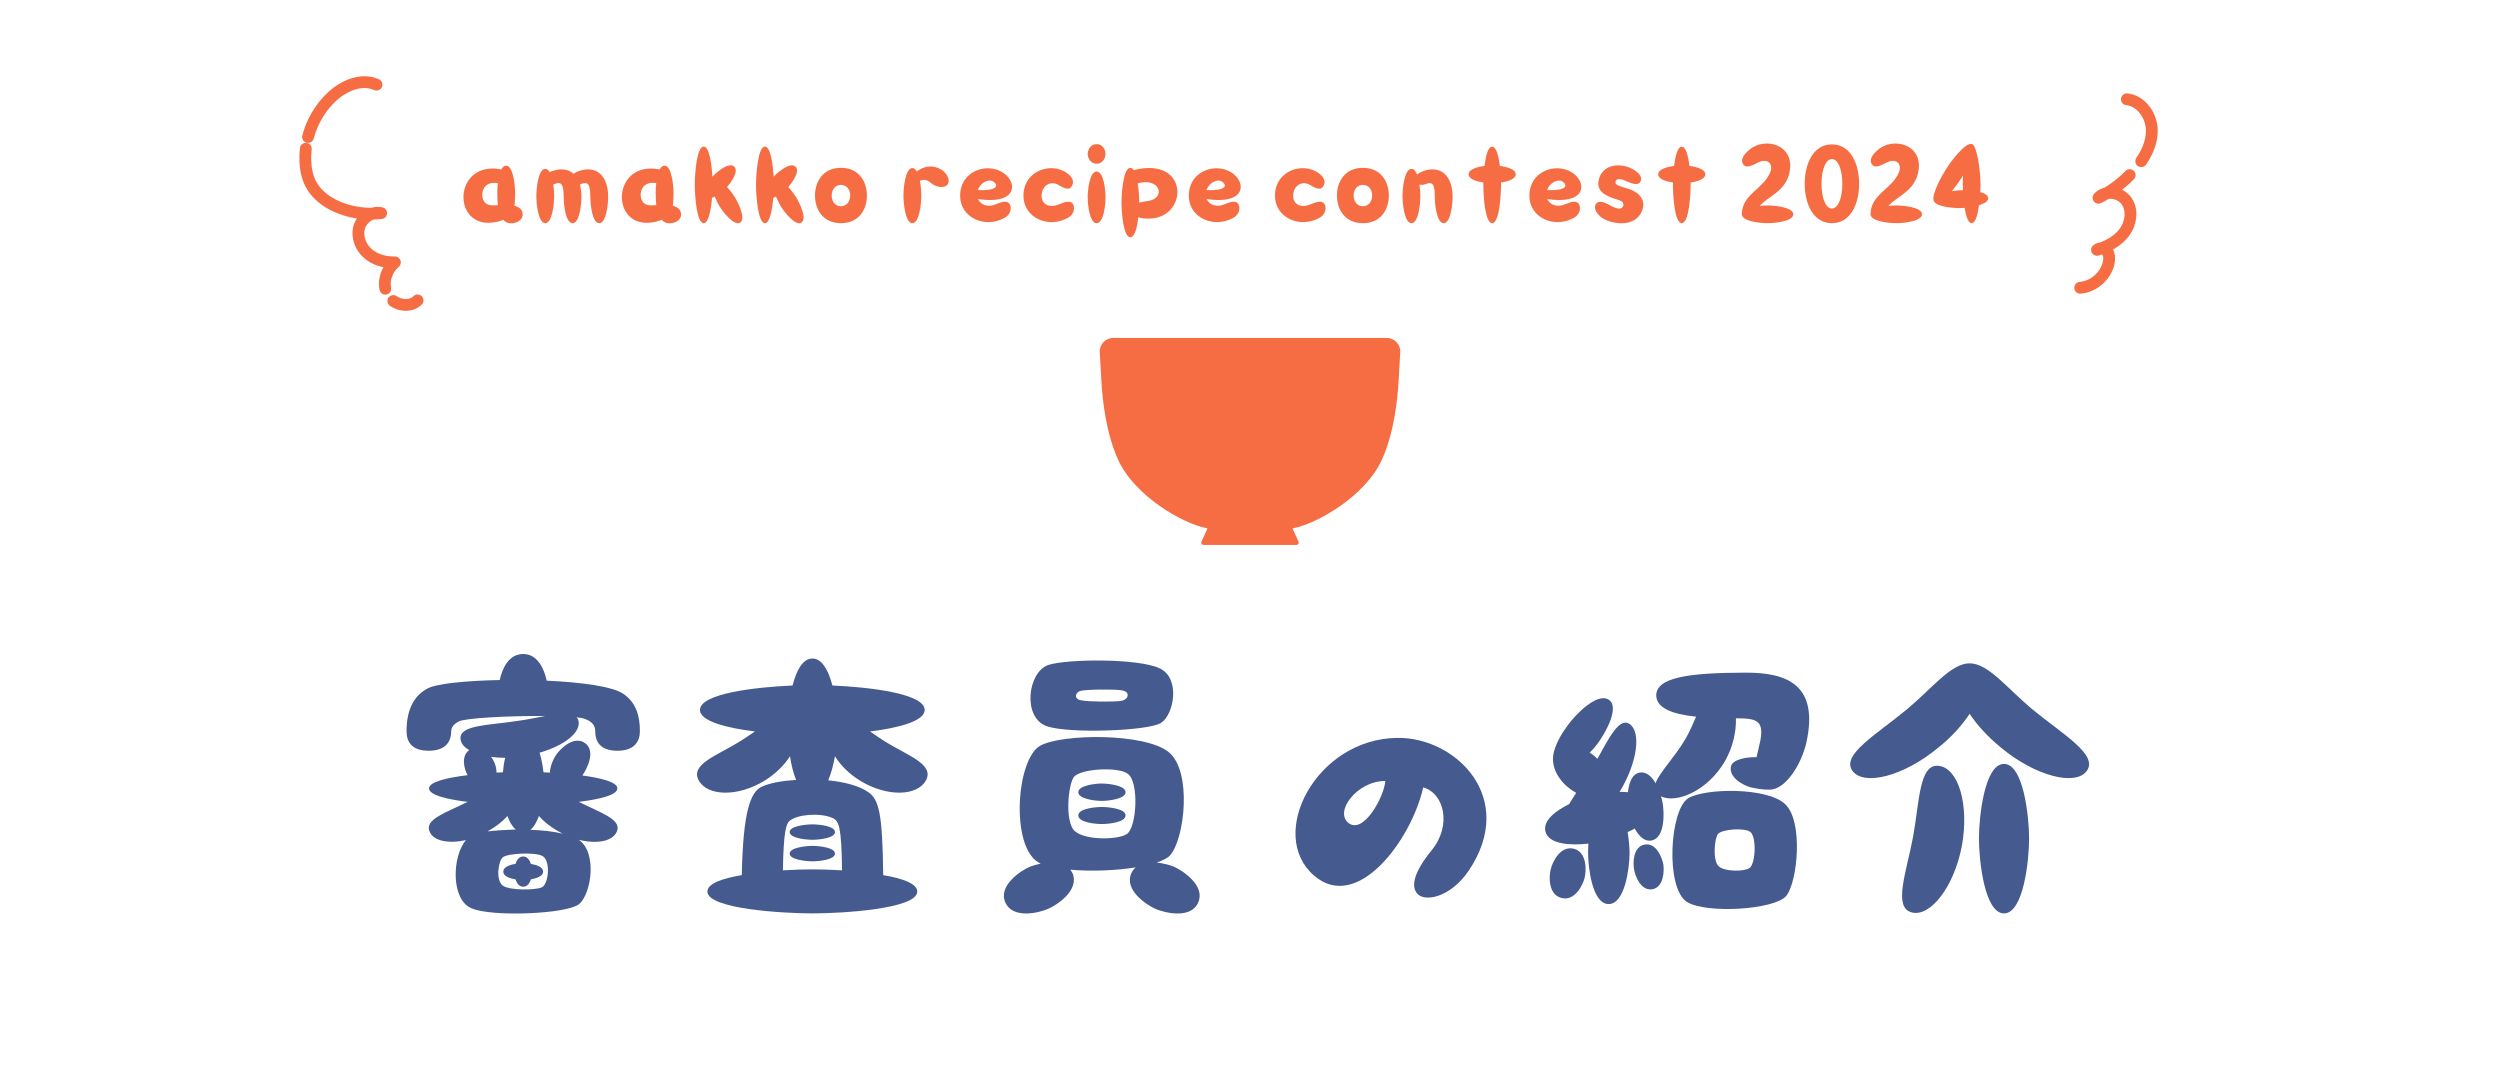 <?xml version="1.0" encoding="UTF-8"?> <svg xmlns="http://www.w3.org/2000/svg" id="_レイヤー_1" data-name="レイヤー_1" width="350" height="150" viewBox="0 0 350 150"><g><path d="M81.889,100.65c-.225-.09-.63-.18-1.17-.225.135.135.225.27.27.494.36,1.62-1.98,3.465-5.445,4.455.27.9.45,1.89.54,2.745l.9.045c.045-.99.54-2.024.9-2.52.585-.855,2.475-2.7,4.005-1.62,1.485,1.035.45,3.375-.36,4.545,2.7.359,4.905.944,4.905,1.8,0,.944-2.475,1.53-5.4,1.89,2.88,1.485,6.12,2.43,5.31,4.185-.585,1.351-2.79,1.755-5.31,1.125,2.61,1.8,1.755,7.56.045,9-1.665,1.395-12.239,1.845-15.074.585-2.925-1.215-2.7-7.335-.765-9.54-2.43.54-4.544.136-5.084-1.17-.81-1.755,2.385-2.699,5.31-4.185-2.925-.359-5.4-.945-5.4-1.89,0-.9,2.475-1.485,5.4-1.845-.45-.766-.99-2.655.225-3.51-.72-.405-1.17-.945-1.215-1.575-.18-1.98,4.05-1.89,8.055-2.521,1.305-.18,2.61-.449,3.78-.675-4.86-.045-11.205.271-12.104.766-.765.404-1.035.899-1.035,1.35,0,1.35-.675,2.745-3.15,2.745-2.43,0-3.105-1.306-3.105-2.745,0-3.24,1.215-5.13,3.06-6.03,1.26-.63,5.355-1.034,9.99-1.124.36-1.71,1.305-3.646,3.285-3.646s2.925,2.025,3.285,3.735c4.905.225,9.314.81,10.799,1.89,1.8,1.26,2.25,3.195,2.25,5.175,0,1.35-.675,2.745-3.15,2.745-2.43,0-3.105-1.306-3.105-2.745,0-.675-.315-1.305-1.44-1.71ZM68.254,116.399c1.125-.135,2.52-.225,3.96-.27-.495-.405-.9-1.08-1.17-1.89-.72.81-1.665,1.529-2.79,2.159ZM68.749,105.96c.135.181.27.36.315.495.225.36.45,1.035.45,1.71l.9-.045c.045-.63.135-1.35.315-2.025-.675,0-1.35-.045-1.98-.135ZM75.904,119.819c-1.035-.54-4.95-.359-5.535.226-.63.585-.99,3.239.045,3.96,1.035.675,4.5.63,5.445.225.99-.495,1.26-3.825.045-4.41ZM76.039,122.024c0,.63-.9.945-1.71,1.08-.18.54-.495,1.035-1.08,1.035s-.9-.495-1.08-1.035c-.855-.135-1.71-.45-1.71-1.08s.855-.945,1.71-1.08c.18-.54.495-1.035,1.08-1.035s.9.495,1.08,1.035c.81.135,1.71.45,1.71,1.08ZM74.239,116.175c1.62.045,3.24.225,4.544.54-1.575-.811-2.565-1.62-3.33-2.475-.315.81-.675,1.529-1.215,1.935Z" style="fill: #455a8f;"></path><path d="M106.639,110.145c1.035-.494,2.835-.854,4.815-.944-.405-.99-.675-2.16-.855-3.33-.81,1.26-2.025,2.475-3.555,3.42-3.735,2.295-8.01,2.205-9.225-.045s2.565-3.465,5.76-5.445c.72-.449,1.44-.944,2.115-1.395-4.005-.495-7.695-1.439-7.695-3.015,0-2.295,7.74-3.195,12.959-3.42.54-2.07,1.395-3.78,2.79-3.78,1.35,0,2.25,1.71,2.79,3.78,5.175.225,12.915,1.125,12.915,3.42,0,1.575-3.69,2.52-7.65,3.015.675.45,1.35.945,2.07,1.395,3.195,1.98,6.975,3.195,5.76,5.445-1.215,2.25-5.49,2.34-9.225.045-1.53-.945-2.745-2.16-3.51-3.42-.225,1.215-.54,2.43-.945,3.375,2.25.225,4.365.765,5.625,1.665,1.485,1.035,1.98,3.06,2.07,11.609,2.655.45,4.77,1.17,4.77,2.295,0,2.43-10.484,3.06-14.669,3.06s-14.714-.63-14.714-3.06c0-1.125,2.115-1.845,4.815-2.295.18-8.91,1.215-11.654,2.79-12.375ZM109.609,121.845c1.575-.09,3.06-.135,4.14-.135,1.035,0,2.52.045,4.14.135-.09-6.075-.405-6.93-1.35-7.335-1.755-.765-4.95-.495-5.985.405-.495.404-.855,1.439-.945,6.93ZM110.554,116.489c0-.854,2.295-1.079,3.195-1.079s3.15.225,3.15,1.079-2.25,1.08-3.15,1.08-3.195-.225-3.195-1.08ZM113.749,120.585c-.9,0-3.195-.226-3.195-1.08s2.295-1.08,3.195-1.08,3.15.225,3.15,1.08-2.25,1.08-3.15,1.08Z" style="fill: #455a8f;"></path><path d="M144.169,121.35c.36-.135.9-.315,1.53-.45l-.27-.135c-4.005-2.25-3.15-14.534.225-16.38,3.06-1.664,14.58-1.8,17.955.9,3.33,2.7,2.25,12.194.18,14.489-.315.36-.99.675-1.845.99.99.09,1.89.36,2.43.585,1.305.585,4.41,2.7,3.375,4.995-.99,2.339-4.635,1.484-5.985.899-1.305-.585-4.41-2.654-3.375-4.995.135-.314.36-.585.585-.81-2.835.45-6.3.585-9.135.315.09.135.225.314.315.494.99,2.341-2.07,4.41-3.42,4.995s-4.95,1.439-5.985-.899c-1.035-2.295,2.07-4.41,3.42-4.995ZM146.779,93.091c2.655-.855,12.689-.945,15.614.495,2.88,1.395,1.98,6.39.18,7.604-1.8,1.17-12.959,1.53-15.974.495-3.51-1.17-2.745-7.604.18-8.595ZM150.424,116.31c1.395,1.351,6.075,1.305,7.334.45,1.395-.9,1.755-7.38.09-8.46-1.395-.989-6.66-.675-7.515.495-.81,1.125-1.26,6.21.09,7.515ZM151.324,98.04c1.035.226,4.68.226,5.625.091,1.08-.181,1.35-1.306.09-1.485-1.08-.18-5.13-.135-5.805.09-.63.18-.99,1.08.09,1.305ZM150.964,110.91c0-.945,2.34-1.215,3.285-1.215s3.33.27,3.33,1.215-2.385,1.215-3.33,1.215-3.285-.271-3.285-1.215ZM150.964,114.149c0-.944,2.34-1.17,3.285-1.17s3.33.226,3.33,1.17c0,.99-2.385,1.216-3.33,1.216s-3.285-.226-3.285-1.216Z" style="fill: #455a8f;"></path><path d="M195.604,103.306c8.145-.136,16.919,8.369,9.99,18.629-2.565,3.734-6.165,4.41-7.2,3.149-.675-.81-.855-2.475,2.025-6.029,2.88-3.51,1.755-8.01-1.17-8.819-1.62,7.289-9.225,17.639-15.299,12.329-6.615-5.715.27-19.124,11.654-19.259ZM188.81,115.229c2.07,1.62,4.995-3.689,5.129-5.895-3.959,0-7.2,4.32-5.129,5.895Z" style="fill: #455a8f;"></path><path d="M216.35,116.354c-.314-1.529,1.44-2.835,3.33-3.779.315-.495.63-1.035.99-1.575-1.665-.9-3.42-2.79-3.24-5.085.18-1.665,1.396-3.51,2.115-4.455.99-1.35,4.005-4.545,5.67-3.51,1.619,1.035-.495,4.725-1.53,6.12-.225.314-.63.81-1.125,1.305.45.271.72.495,1.08.855,1.665-3.016,3.06-5.76,4.455-4.905,1.71,1.08,1.17,5.4-1.351,9.54.405,0,.766,0,1.17.045.136-1.26.54-2.521,1.62-2.745.945-.18,1.71.54,2.25,1.485.54-1.53,2.7-3.646,4.185-6.21.585-.99,1.035-2.07,1.485-3.105-3.42-.359-5.49-1.215-5.58-2.925-.045-2.52,4.32-3.239,12.6-3.239,5.67,0,10.215,1.665,8.415,9.81-.721,3.104-2.97,6.659-5.22,6.569-.99,0-1.71-.135-2.521-.314-.989-.226-3.239-1.396-2.79-3.016.271-.899,2.16-1.26,3.556-1.215.18-.81.404-1.62.54-2.34.494-2.79-.495-3.104-3.42-3.104.045,1.845-.405,4.005-1.53,5.984-2.385,4.14-6.75,5.985-8.955,4.95.091.359.181.675.226.944.225,1.351.359,4.815-1.53,5.221-1.035.225-1.8-.631-2.385-1.665-.315.18-.63.359-.99.494.181,1.125.271,2.205.271,2.926,0,2.024-.63,7.154-2.925,7.154s-2.88-5.13-2.88-7.154c0-.36,0-.811.045-1.306-2.43.271-5.625.136-6.03-1.755ZM220.354,118.83c1.845.494,1.755,3.104,1.485,4.095-.226.944-1.351,3.284-3.24,2.789-1.89-.494-1.755-3.104-1.484-4.05.225-.989,1.35-3.329,3.239-2.834ZM231.334,124.499c-1.62.271-2.43-1.89-2.564-2.789-.181-.9-.135-3.195,1.484-3.465,1.62-.315,2.431,1.845,2.61,2.744.135.9.09,3.195-1.53,3.51ZM236.149,126.254c-3.016-1.979-2.386-12.824.18-14.489,2.34-1.439,11.069-1.574,13.59.811,2.564,2.385,1.755,10.799.18,12.824-1.575,1.979-11.295,2.564-13.949.854ZM240.604,121.26c.811.81,3.601.765,4.32.27.854-.54,1.035-4.409.09-5.085-.854-.585-3.96-.359-4.5.315-.495.675-.765,3.689.09,4.5Z" style="fill: #455a8f;"></path><path d="M266.975,99.301c3.51-2.925,6.165-6.436,8.774-6.436s5.265,3.511,8.774,6.436c4.275,3.51,9.225,6.345,7.65,8.595-1.53,2.204-7.2.81-12.104-3.285-1.801-1.485-3.285-3.105-4.32-4.68-1.035,1.574-2.475,3.194-4.319,4.68-4.905,4.095-10.53,5.489-12.104,3.285-1.575-2.25,3.419-5.085,7.649-8.595ZM274.669,118.38c-1.08,5.76-4.409,10.034-7.02,9.359-2.655-.675-.765-5.58.18-10.574.9-4.95.855-10.305,3.601-9.945,2.744.315,4.274,5.4,3.239,11.16ZM280.563,106.95c2.745,0,3.511,7.47,3.511,10.439,0,3.015-.766,10.484-3.511,10.484s-3.51-7.47-3.51-10.484c0-2.97.766-10.439,3.51-10.439Z" style="fill: #455a8f;"></path></g><g><path d="M73.176,30.012c0,.977-1.104,1.248-1.553,1.248-.192,0-.496,0-.833-.208-.128-.08-.24-.176-.336-.288-.416.208-.928.32-1.425.385-5.858.783-5.538-8.756,1.153-7.428.176-.32.4-.527.688-.527.977,0,1.249,2.801,1.249,3.793,0,.305-.032,1.345-.096,1.824.496.112,1.152.449,1.152,1.201ZM69.702,28.73c-.064-.592-.08-1.2-.08-1.744,0-.4.016-.881.08-1.345-.896-.16-1.681.097-2.017.833-.368.752-.208,2.32,1.265,2.272.256-.017.512-.017.752-.017Z" style="fill: #f76d43;"></path><path d="M76.341,23.641c.256,0,.448.176.624.465.064-.049.144-.08.224-.112,1.312-.496,2.369-.32,3.105.336.176-.128.384-.24.64-.336,2.561-.977,4.209.64,4.209,3.554,0,1.057-.272,3.697-1.249,3.697s-1.249-2.641-1.249-3.697c0-2.225-.608-2.065-1.472-1.713.16.496.224,1.072.224,1.713,0,1.057-.256,3.697-1.233,3.697-.992,0-1.249-2.641-1.249-3.697,0-2.225-.608-2.081-1.457-1.713.096.607.128,1.217.128,1.601,0,1.089-.272,3.81-1.249,3.81s-1.249-2.721-1.249-3.81c0-1.073.272-3.794,1.249-3.794Z" style="fill: #f76d43;"></path><path d="M95.352,30.012c0,.977-1.104,1.248-1.553,1.248-.192,0-.496,0-.833-.208-.128-.08-.24-.176-.336-.288-.416.208-.928.32-1.425.385-5.858.783-5.538-8.756,1.153-7.428.176-.32.4-.527.688-.527.977,0,1.249,2.801,1.249,3.793,0,.305-.032,1.345-.096,1.824.496.112,1.152.449,1.152,1.201ZM91.878,28.73c-.064-.592-.08-1.2-.08-1.744,0-.4.016-.881.08-1.345-.896-.16-1.681.097-2.017.833-.368.752-.208,2.32,1.265,2.272.256-.017.512-.017.752-.017Z" style="fill: #f76d43;"></path><path d="M101.782,26.186c.464.496.864,1.057,1.088,1.409.512.832,1.585,3.041.752,3.569-.833.512-2.353-1.425-2.865-2.241-.192-.319-.464-.849-.688-1.393-.128.064-.256.112-.384.16-.144,1.649-.48,3.554-1.168,3.554-.977,0-1.249-3.842-1.249-5.362s.272-5.362,1.249-5.362c.784,0,1.12,2.465,1.216,4.227.176-.24,2.225-2.226,3.073-1.409.656.624-.416,2.161-1.024,2.849Z" style="fill: #f76d43;"></path><path d="M110.358,26.186c.464.496.864,1.057,1.088,1.409.512.832,1.585,3.041.752,3.569-.833.512-2.353-1.425-2.865-2.241-.192-.319-.464-.849-.688-1.393-.128.064-.256.112-.384.16-.144,1.649-.48,3.554-1.168,3.554-.977,0-1.249-3.842-1.249-5.362s.272-5.362,1.249-5.362c.784,0,1.12,2.465,1.216,4.227.176-.24,2.225-2.226,3.073-1.409.656.624-.416,2.161-1.024,2.849Z" style="fill: #f76d43;"></path><path d="M121.367,27.371c0,1.889-1.057,3.873-3.634,3.873s-3.633-1.984-3.633-3.873c0-1.873,1.057-3.874,3.633-3.874s3.634,2.001,3.634,3.874ZM119.03,27.371c0-.896-.561-1.489-1.297-1.489s-1.296.593-1.296,1.489c0,.912.561,1.504,1.296,1.504s1.297-.592,1.297-1.504Z" style="fill: #f76d43;"></path><path d="M128.788,25.322c.144.752.192,1.568.192,2.064,0,1.088-.256,3.857-1.249,3.857-.977,0-1.249-2.77-1.249-3.857,0-1.104.272-3.857,1.249-3.857.256,0,.464.176.624.48.944-.736,2.081-.93,3.186-.4.912.416,1.601,1.536,1.12,2.225-.4.527-1.568.48-2.417-.288-.416-.384-.976-.48-1.457-.224Z" style="fill: #f76d43;"></path><path d="M136.917,27.867c.336.752,1.329,1.264,2.577.703,1.12-.479,1.584-.384,1.841-.031.24.32.352,1.344-.625,1.92-2.753,1.602-6.291.049-6.291-3.041,0-3.762,4.338-4.897,6.483-2.865,1.537,1.457,1.136,4.082-3.986,3.314ZM139.173,25.498c-.656-.561-1.905.016-2.273,1.12,2.721.097,2.865-.624,2.273-1.12Z" style="fill: #f76d43;"></path><path d="M145.828,27.451c0,1.056.977,1.809,2.529,1.119,1.12-.479,1.584-.384,1.841-.031.24.32.352,1.344-.625,1.92-2.753,1.602-6.291.049-6.291-3.041,0-3.762,4.37-4.93,6.483-2.865.544.545.624,1.186.128,1.713-.272.272-.784.192-1.729-.384-1.056-.624-2.337.048-2.337,1.569Z" style="fill: #f76d43;"></path><path d="M153.524,22.92c-.977,0-1.249-.976-1.249-1.376,0-.384.272-1.36,1.249-1.36.992,0,1.249.977,1.249,1.36,0,.4-.256,1.376-1.249,1.376ZM152.275,27.627c0-1.025.272-3.617,1.249-3.617.992,0,1.249,2.592,1.249,3.617,0,1.04-.256,3.617-1.249,3.617-.977,0-1.249-2.577-1.249-3.617Z" style="fill: #f76d43;"></path><path d="M160.741,30.604c-.464,0-.96-.048-1.376-.191-.16,1.393-.48,2.801-1.121,2.801-.977,0-1.232-3.474-1.232-4.85,0-1.393.256-4.866,1.232-4.866.192,0,.336.128.48.319,7.891-2.016,7.667,6.883,2.017,6.787ZM159.284,25.674c.16.977.208,2.049.208,2.689.448-.112.928-.177,1.329-.24,2.417-.416,1.584-3.361-1.537-2.449Z" style="fill: #f76d43;"></path><path d="M168.932,27.867c.336.752,1.329,1.264,2.577.703,1.12-.479,1.584-.384,1.841-.031.24.32.352,1.344-.625,1.92-2.753,1.602-6.291.049-6.291-3.041,0-3.762,4.338-4.897,6.483-2.865,1.537,1.457,1.136,4.082-3.986,3.314ZM171.189,25.498c-.656-.561-1.905.016-2.273,1.12,2.721.097,2.865-.624,2.273-1.12Z" style="fill: #f76d43;"></path><path d="M181.044,27.451c0,1.056.977,1.809,2.529,1.119,1.12-.479,1.584-.384,1.841-.031.24.32.352,1.344-.625,1.92-2.753,1.602-6.291.049-6.291-3.041,0-3.762,4.37-4.93,6.483-2.865.544.545.624,1.186.128,1.713-.272.272-.784.192-1.729-.384-1.056-.624-2.337.048-2.337,1.569Z" style="fill: #f76d43;"></path><path d="M194.438,27.371c0,1.889-1.057,3.873-3.634,3.873s-3.633-1.984-3.633-3.873c0-1.873,1.057-3.874,3.633-3.874s3.634,2.001,3.634,3.874ZM192.101,27.371c0-.896-.561-1.489-1.297-1.489s-1.296.593-1.296,1.489c0,.912.561,1.504,1.296,1.504s1.297-.592,1.297-1.504Z" style="fill: #f76d43;"></path><path d="M203.366,27.547c0,1.057-.272,3.697-1.249,3.697s-1.249-2.641-1.249-3.697c0-1.281-.096-2.258-1.216-1.793-.352.145-.656.16-.929.096.096.608.128,1.201.128,1.585,0,1.089-.256,3.81-1.249,3.81-.977,0-1.249-2.721-1.249-3.81,0-1.073.272-3.794,1.249-3.794.352,0,.592.32.784.801.192-.176.448-.32.768-.448,2.561-.977,4.21.64,4.21,3.554Z" style="fill: #f76d43;"></path><path d="M210.149,25.546c0,1.889-.24,5.698-1.249,5.698-.993,0-1.249-3.793-1.232-5.698-.993-.144-2.065-.48-2.065-1.153,0-.688,1.2-1.023,2.225-1.168.176-1.393.497-2.689,1.073-2.689s.912,1.297,1.072,2.689c1.041.145,2.225.48,2.225,1.168,0,.673-1.073,1.01-2.049,1.153Z" style="fill: #f76d43;"></path><path d="M216.612,27.867c.336.752,1.329,1.264,2.577.703,1.12-.479,1.584-.384,1.841-.031.24.32.352,1.344-.625,1.92-2.753,1.602-6.291.049-6.291-3.041,0-3.762,4.338-4.897,6.483-2.865,1.537,1.457,1.136,4.082-3.986,3.314ZM218.869,25.498c-.656-.561-1.905.016-2.273,1.12,2.721.097,2.865-.624,2.273-1.12Z" style="fill: #f76d43;"></path><path d="M227.236,28.844c.128-.273,0-.657-.608-.833-2.177-.624-3.089-1.36-2.817-2.753.448-2.258,3.041-2.609,4.93-1.488.88.527,1.249,1.184.88,1.729-.368.527-1.216.176-2.081-.192-.88-.4-1.281-.24-1.361.112-.096.4.272.576,1.665.977,1.776.512,2.641,1.729,2.017,3.185-.96,2.226-3.906,1.856-5.394,1.04-.512-.287-1.409-1.168-1.121-1.904.304-.736,1.168-.48,2.017,0,1.264.736,1.712.528,1.873.129Z" style="fill: #f76d43;"></path><path d="M236.693,25.546c0,1.889-.24,5.698-1.249,5.698-.993,0-1.249-3.793-1.232-5.698-.993-.144-2.065-.48-2.065-1.153,0-.688,1.2-1.023,2.225-1.168.176-1.393.497-2.689,1.073-2.689s.912,1.297,1.072,2.689c1.041.145,2.225.48,2.225,1.168,0,.673-1.073,1.01-2.049,1.153Z" style="fill: #f76d43;"></path><path d="M251.061,29.996c0,.992-2.577,1.248-3.602,1.248s-3.602-.256-3.602-1.248c0-2.818,3.041-3.49,4.002-5.939.416-1.104-.4-1.937-1.649-1.344-.976.48-1.681.88-2.128.336-.449-.561-.112-1.281.784-2.049,2.209-1.953,6.69-.721,5.602,3.393-.656,2.466-2.913,3.074-4.098,4.435.417-.048.816-.063,1.089-.063,1.024,0,3.602.256,3.602,1.232Z" style="fill: #f76d43;"></path><path d="M260.278,25.738c0,2.672-1.12,5.506-3.81,5.506s-3.81-2.834-3.81-5.506c0-2.689,1.12-5.523,3.81-5.523s3.81,2.834,3.81,5.523ZM257.925,25.738c0-2.098-.641-3.475-1.457-3.475s-1.457,1.377-1.457,3.475.641,3.457,1.457,3.457,1.457-1.361,1.457-3.457Z" style="fill: #f76d43;"></path><path d="M269.078,29.996c0,.992-2.577,1.248-3.602,1.248s-3.602-.256-3.602-1.248c0-2.818,3.041-3.49,4.002-5.939.416-1.104-.4-1.937-1.649-1.344-.976.48-1.681.88-2.128.336-.448-.561-.112-1.281.784-2.049,2.209-1.953,6.69-.721,5.602,3.393-.656,2.466-2.913,3.074-4.098,4.435.417-.048.816-.063,1.089-.063,1.024,0,3.602.256,3.602,1.232Z" style="fill: #f76d43;"></path><path d="M278.342,27.738c.032.448-.544.769-1.28.992-.176,1.329-.496,2.514-1.024,2.514-.496,0-.801-.977-.992-2.145-.177.016-.336.031-.48.031-1.057.032-3.602-.176-3.857-1.057-.272-.912,1.12-3.425,1.761-4.434.704-1.104,2.608-3.649,3.569-3.489.769.128,1.232,3.97,1.232,5.538,0,.336,0,.752-.032,1.217.624.16,1.089.432,1.104.832ZM274.805,26.635c-.017-.353-.017-.673-.017-.945,0-.287,0-.688.032-1.12-.096.144-.176.288-.256.416-.288.433-.769,1.12-1.297,1.776.465-.08.896-.111,1.201-.127h.336Z" style="fill: #f76d43;"></path></g><path d="M155.858,47.311c-1.089,0-1.954.916-1.892,2.004l.228,3.987c.154,2.823.657,7.298,2.318,11.007,2.302,5.139,9.114,9.021,12.447,9.646.03.006.059.011.089.016l-.843,1.866c-.095.211.059.45.29.45h13.01c.231,0,.386-.239.29-.45l-.843-1.866c.03-.005.059-.011.089-.016,3.333-.625,10.145-4.507,12.447-9.646,1.661-3.709,2.164-8.184,2.318-11.007l.228-3.987c.062-1.088-.803-2.004-1.892-2.004h-38.284Z" style="fill: #f76d43;"></path><g><g><path d="M55.063,42.139c1.022.712,2.511.79,3.401-.086" style="fill: none; stroke: #f76d43; stroke-linecap: round; stroke-linejoin: round; stroke-width: 1.654px;"></path><path d="M42.813,20.823c-.064.555-.087,1.114-.067,1.673.04,1.154.259,2.321.807,3.337.868,1.61,2.489,2.701,4.204,3.336,1.78.66,3.718.89,5.603.666-1.325-.28-2.723.716-3.083,2.022-.36,1.305.212,2.76,1.234,3.648s2.422,1.257,3.776,1.228c-1.049.887-1.62,2.374-1.343,3.69" style="fill: none; stroke: #f76d43; stroke-linecap: round; stroke-linejoin: round; stroke-width: 1.654px;"></path><path d="M52.71,11.854c-2.057-.933-4.515.105-6.181,1.63-1.655,1.515-2.837,3.525-3.407,5.693" style="fill: none; stroke: #f76d43; stroke-linecap: round; stroke-linejoin: round; stroke-width: 1.654px;"></path></g><g><path d="M298.159,24.514c-1.265,1.291-2.75,2.369-4.372,3.168,1.034-1.142,3.126-.767,3.973.52.847,1.287.571,3.089-.349,4.325-.92,1.236-2.361,1.984-3.828,2.455.394-.393,1.126-.208,1.442.25s.306,1.068.181,1.611c-.422,1.829-2.109,3.29-3.98,3.448" style="fill: none; stroke: #f76d43; stroke-linecap: round; stroke-linejoin: round; stroke-width: 1.654px;"></path><path d="M297.762,13.9c1.987.206,3.425,2.24,3.491,4.237.053,1.587-.579,3.106-1.482,4.433" style="fill: none; stroke: #f76d43; stroke-linecap: round; stroke-linejoin: round; stroke-width: 1.654px;"></path></g></g></svg> 
